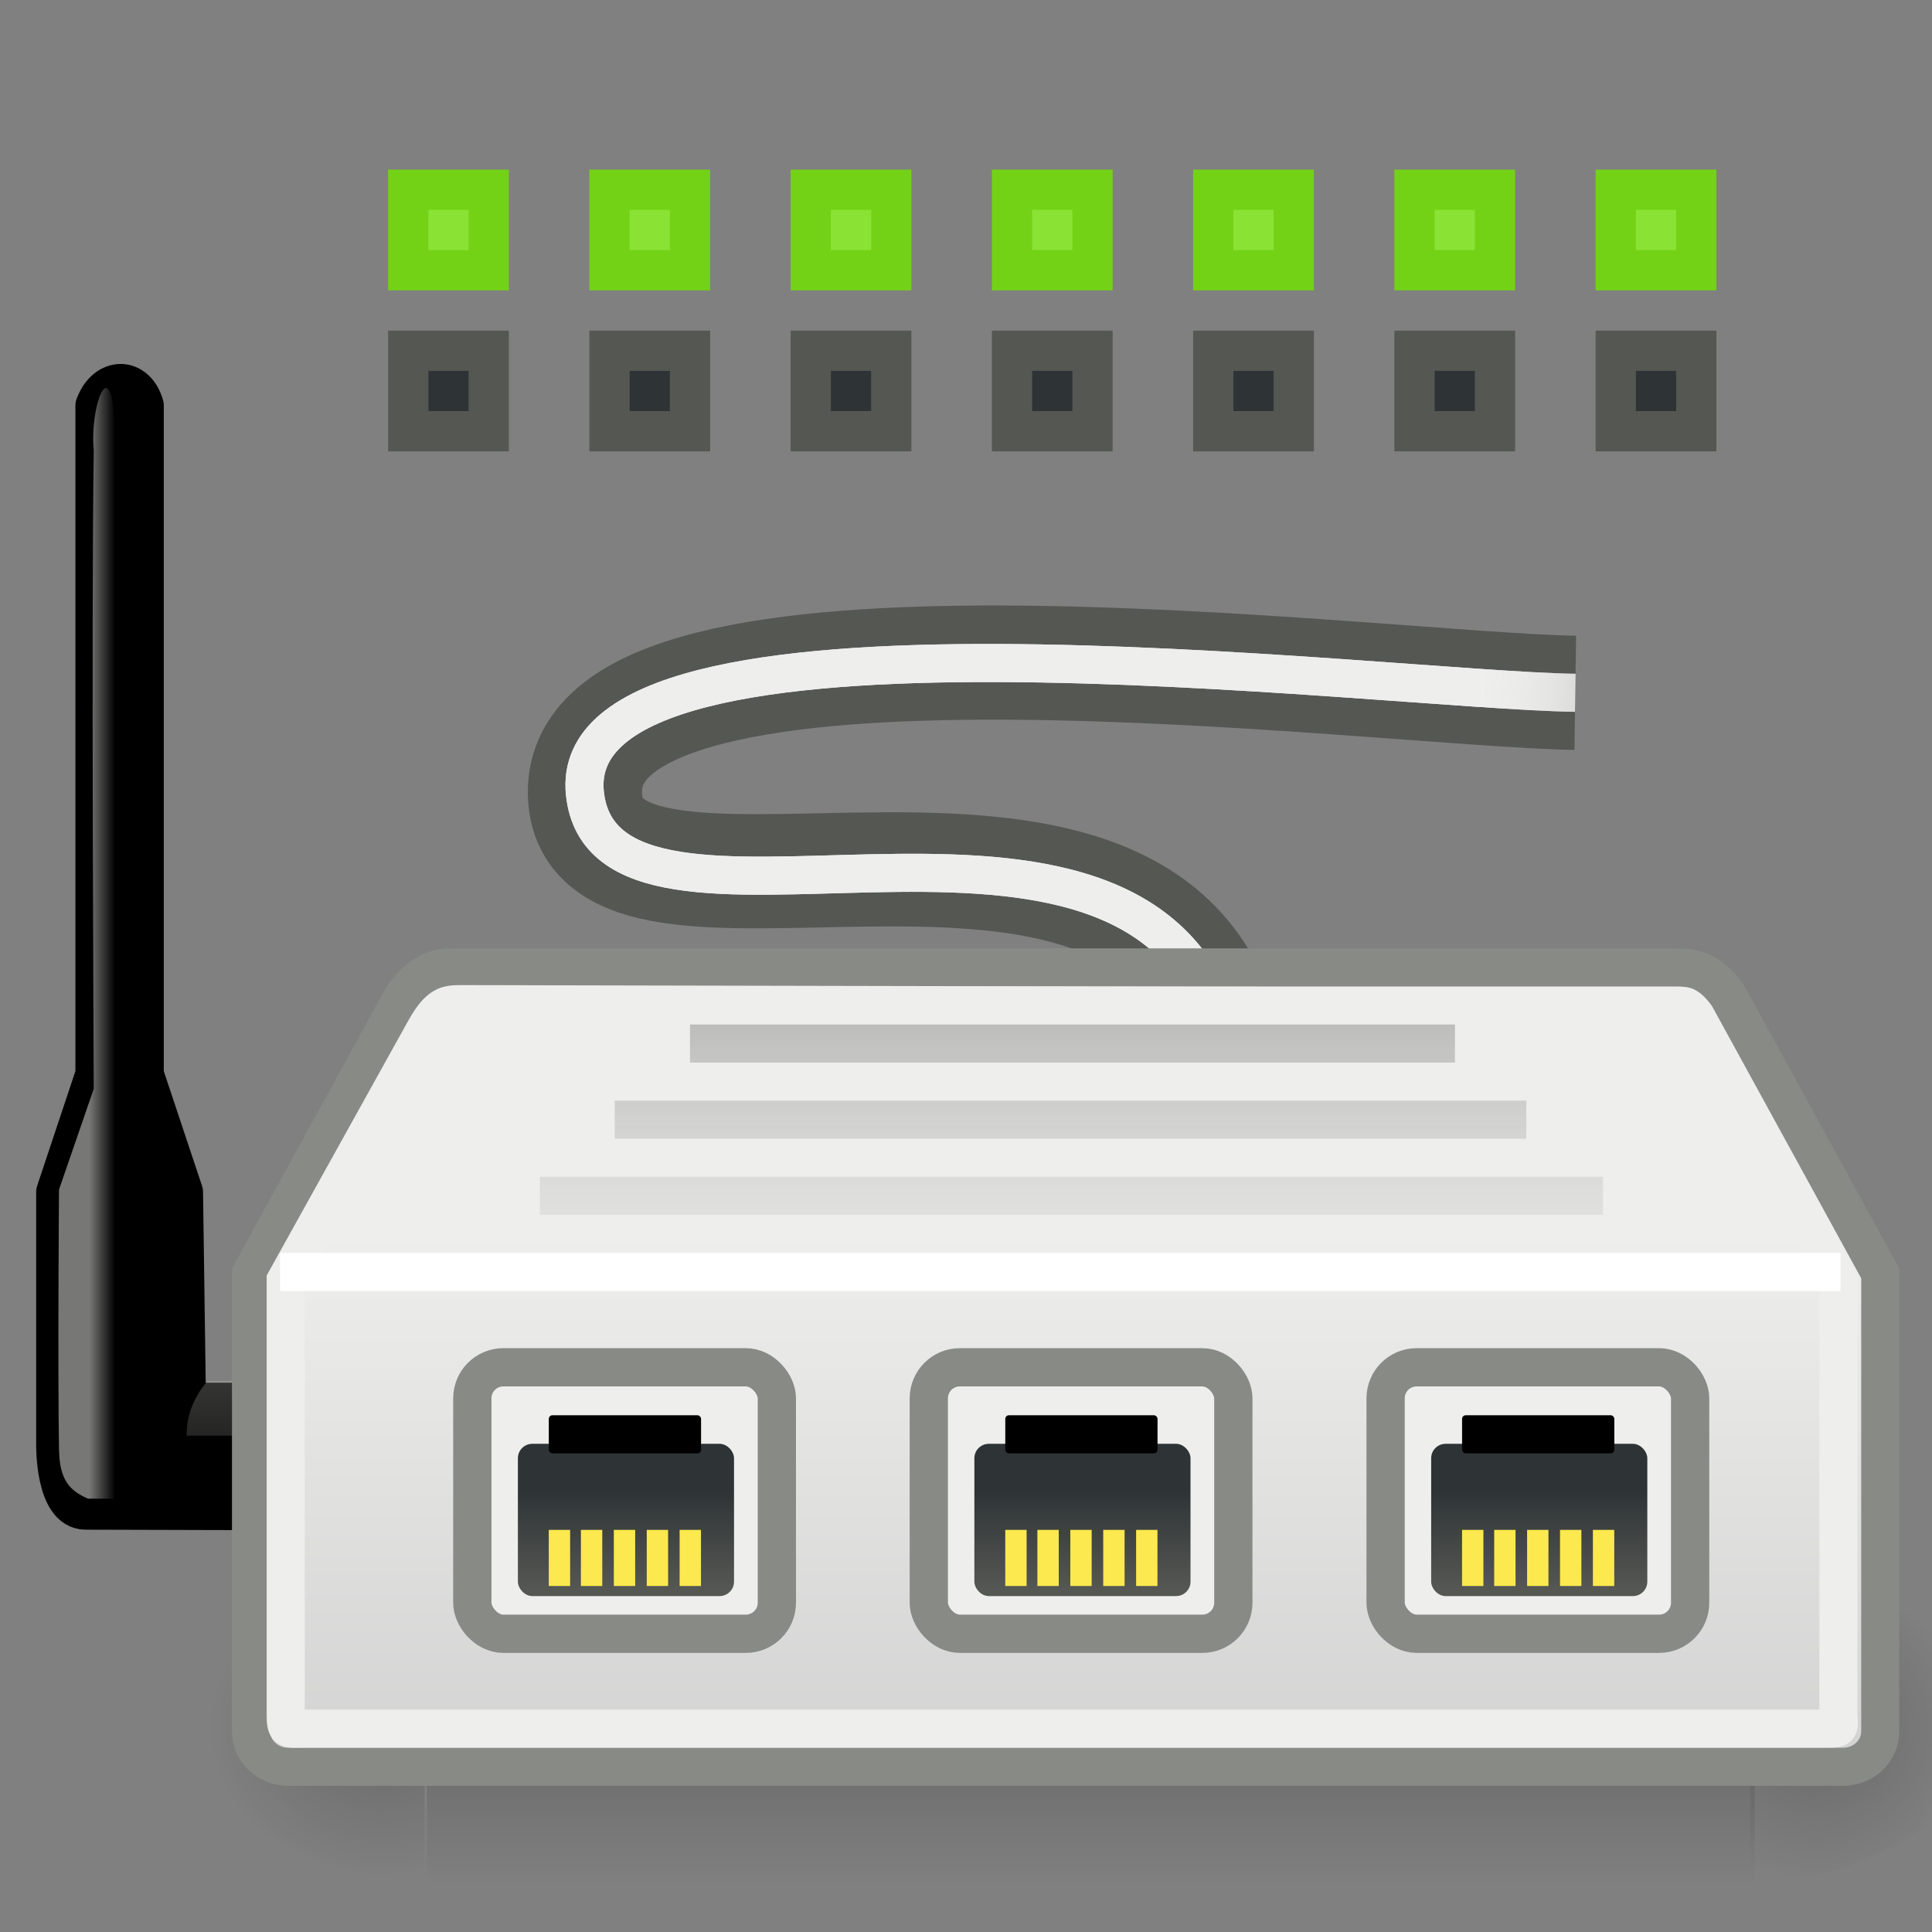 <?xml version="1.0" encoding="UTF-8" standalone="no"?>
<!-- Created with Inkscape (http://www.inkscape.org/) -->

<svg
   xmlns:dc="http://purl.org/dc/elements/1.1/"
   xmlns:cc="http://creativecommons.org/ns#"
   xmlns:rdf="http://www.w3.org/1999/02/22-rdf-syntax-ns#"
   xmlns:svg="http://www.w3.org/2000/svg"
   xmlns="http://www.w3.org/2000/svg"
   xmlns:xlink="http://www.w3.org/1999/xlink"
   xmlns:sodipodi="http://sodipodi.sourceforge.net/DTD/sodipodi-0.dtd"
   xmlns:inkscape="http://www.inkscape.org/namespaces/inkscape"
   width="48px"
   height="48px"
   id="svg4172"
   version="1.1"
   inkscape:version="0.48.0 r9654"
   sodipodi:docname="netload_router_h.svg">
  <rect width="100%" height="100%" fill="#808080" stroke="none"/>
  <defs
     id="defs4174">
    <linearGradient
       id="linearGradient5048">
      <stop
         offset="0"
         id="stop5050"
         style="stop-color: black; stop-opacity: 0;" />
      <stop
         offset="0.5"
         id="stop5056"
         style="stop-color: black; stop-opacity: 1;" />
      <stop
         offset="1"
         id="stop5052"
         style="stop-color: black; stop-opacity: 0;" />
    </linearGradient>
    <linearGradient
       id="linearGradient13135">
      <stop
         offset="0"
         id="stop13137"
         style="stop-color: rgb(211, 215, 207); stop-opacity: 1;" />
      <stop
         offset="0.392"
         id="stop13139"
         style="stop-color: rgb(238, 238, 236); stop-opacity: 1;" />
      <stop
         offset="0.607"
         id="stop13141"
         style="stop-color: white; stop-opacity: 1;" />
      <stop
         offset="1"
         id="stop13143"
         style="stop-color: rgb(211, 215, 207); stop-opacity: 1;" />
    </linearGradient>
    <linearGradient
       id="linearGradient3877">
      <stop
         offset="0"
         id="stop3879"
         style="stop-color: black; stop-opacity: 1;" />
      <stop
         offset="1"
         id="stop3881"
         style="stop-color: white; stop-opacity: 0.773;" />
    </linearGradient>
    <linearGradient
       inkscape:collect="always"
       id="linearGradient16559"
       x1="5.516"
       y1="31.906"
       gradientTransform="matrix(1,0,0,1.172,485.513,291.963)"
       x2="5.516"
       gradientUnits="userSpaceOnUse"
       xlink:href="#linearGradient3493"
       y2="19" />
    <linearGradient
       id="linearGradient3493">
      <stop
         offset="0"
         id="stop3495"
         style="stop-color: rgb(238, 238, 236); stop-opacity: 0;" />
      <stop
         offset="0.5"
         id="stop3501"
         style="stop-color: rgb(167, 167, 156); stop-opacity: 1;" />
      <stop
         offset="1"
         id="stop3497"
         style="stop-color: rgb(238, 238, 236); stop-opacity: 0;" />
    </linearGradient>
    <linearGradient
       inkscape:collect="always"
       id="linearGradient16561"
       x1="3"
       y1="17.724"
       gradientTransform="matrix(0.657,0,0,0.852,486.839,298.039)"
       x2="4"
       gradientUnits="userSpaceOnUse"
       xlink:href="#linearGradient4902"
       y2="17.724" />
    <linearGradient
       inkscape:collect="always"
       id="linearGradient4902">
      <stop
         offset="0"
         id="stop4904"
         style="stop-color: rgb(238, 238, 236); stop-opacity: 1;" />
      <stop
         offset="1"
         id="stop4906"
         style="stop-color: rgb(238, 238, 236); stop-opacity: 0;" />
    </linearGradient>
    <linearGradient
       y2="17.724"
       x2="4"
       y1="17.724"
       x1="3"
       gradientTransform="matrix(0.657,0,0,0.852,486.839,298.039)"
       gradientUnits="userSpaceOnUse"
       id="linearGradient4386"
       xlink:href="#linearGradient4902"
       inkscape:collect="always" />
    <linearGradient
       inkscape:collect="always"
       id="linearGradient8461"
       x1="14"
       y1="15.54"
       gradientTransform="matrix(0.625,0,0,0.443,26.75,-16.674)"
       x2="34"
       gradientUnits="userSpaceOnUse"
       xlink:href="#linearGradient7698"
       y2="15.54" />
    <linearGradient
       inkscape:collect="always"
       id="linearGradient7698">
      <stop
         offset="0"
         id="stop7700"
         style="stop-color: white; stop-opacity: 1;" />
      <stop
         offset="1"
         id="stop7702"
         style="stop-color: white; stop-opacity: 0.311;" />
    </linearGradient>
    <linearGradient
       id="linearGradient3523">
      <stop
         offset="0"
         id="stop3525"
         style="stop-color: rgb(85, 87, 83); stop-opacity: 1;" />
      <stop
         offset="1"
         id="stop3527"
         style="stop-color: rgb(46, 52, 54); stop-opacity: 1;" />
    </linearGradient>
    <linearGradient
       id="linearGradient3493-7">
      <stop
         offset="0"
         id="stop3495-7"
         style="stop-color: rgb(238, 238, 236); stop-opacity: 0;" />
      <stop
         offset="0.5"
         id="stop3501-1"
         style="stop-color: rgb(167, 167, 156); stop-opacity: 1;" />
      <stop
         offset="1"
         id="stop3497-1"
         style="stop-color: rgb(238, 238, 236); stop-opacity: 0;" />
    </linearGradient>
    <linearGradient
       id="linearGradient4586">
      <stop
         offset="0"
         id="stop4588"
         style="stop-color: rgb(238, 238, 236); stop-opacity: 0;" />
      <stop
         offset="0.5"
         id="stop4590"
         style="stop-color: rgb(167, 167, 156); stop-opacity: 1;" />
      <stop
         offset="1"
         id="stop4592"
         style="stop-color: rgb(238, 238, 236); stop-opacity: 0;" />
    </linearGradient>
    <linearGradient
       inkscape:collect="always"
       xlink:href="#linearGradient7771-6"
       id="linearGradient18119"
       gradientUnits="userSpaceOnUse"
       gradientTransform="matrix(0.391,0,0,0.413,239.689,70.706)"
       x1="24.41"
       y1="30.39"
       x2="24.41"
       y2="36.643" />
    <linearGradient
       inkscape:collect="always"
       id="linearGradient7771-6">
      <stop
         offset="0"
         id="stop7773-9"
         style="stop-color: rgb(46, 52, 54); stop-opacity: 1;" />
      <stop
         offset="1"
         id="stop7775-8"
         style="stop-color: rgb(85, 87, 83); stop-opacity: 1;" />
    </linearGradient>
    <linearGradient
       inkscape:collect="always"
       xlink:href="#linearGradient7771-6"
       id="linearGradient18097"
       gradientUnits="userSpaceOnUse"
       gradientTransform="matrix(0.391,0,0,0.413,239.689,70.706)"
       x1="24.41"
       y1="30.39"
       x2="24.41"
       y2="36.643" />
    <linearGradient
       inkscape:collect="always"
       xlink:href="#linearGradient7771-6"
       id="linearGradient18075"
       gradientUnits="userSpaceOnUse"
       gradientTransform="matrix(0.391,0,0,0.413,239.689,70.706)"
       x1="24.41"
       y1="30.39"
       x2="24.41"
       y2="36.643" />
    <linearGradient
       inkscape:collect="always"
       xlink:href="#linearGradient5048-1"
       id="linearGradient18025"
       gradientUnits="userSpaceOnUse"
       gradientTransform="matrix(4.526,0,0,1.97,-2847.71,-872.885)"
       x1="302.857"
       y1="366.648"
       x2="302.857"
       y2="609.505" />
    <linearGradient
       id="linearGradient5048-1">
      <stop
         offset="0"
         id="stop5050-3"
         style="stop-color: black; stop-opacity: 0;" />
      <stop
         offset="0.5"
         id="stop5056-3"
         style="stop-color: black; stop-opacity: 1;" />
      <stop
         offset="1"
         id="stop5052-3"
         style="stop-color: black; stop-opacity: 0;" />
    </linearGradient>
    <radialGradient
       inkscape:collect="always"
       xlink:href="#linearGradient5060"
       id="radialGradient18027"
       gradientUnits="userSpaceOnUse"
       gradientTransform="matrix(2.155,3.6137e-4,-2.95517e-4,1.97,-1438.23,-873.976)"
       cx="605.714"
       cy="486.648"
       fx="605.714"
       fy="486.648"
       r="117.143" />
    <linearGradient
       inkscape:collect="always"
       id="linearGradient5060">
      <stop
         offset="0"
         id="stop5062"
         style="stop-color: black; stop-opacity: 1;" />
      <stop
         offset="1"
         id="stop5064"
         style="stop-color: black; stop-opacity: 0;" />
    </linearGradient>
    <radialGradient
       inkscape:collect="always"
       xlink:href="#linearGradient5060"
       id="radialGradient18029"
       gradientUnits="userSpaceOnUse"
       gradientTransform="matrix(-1.923,0,0,1.986,-1088.23,-884.671)"
       cx="590.134"
       cy="489.906"
       fx="590.134"
       fy="489.906"
       r="117.143" />
    <linearGradient
       inkscape:collect="always"
       xlink:href="#linearGradient3806"
       id="linearGradient18031"
       gradientUnits="userSpaceOnUse"
       gradientTransform="matrix(1,0,0,1.019,293.001,7.503)"
       x1="23.511"
       y1="28.466"
       x2="23.511"
       y2="41.998" />
    <linearGradient
       inkscape:collect="always"
       id="linearGradient3806">
      <stop
         offset="0"
         id="stop3808"
         style="stop-color: rgb(238, 238, 236); stop-opacity: 1;" />
      <stop
         offset="1"
         id="stop3810"
         style="stop-color: rgb(211, 211, 211); stop-opacity: 1;" />
    </linearGradient>
    <linearGradient
       inkscape:collect="always"
       xlink:href="#linearGradient3854"
       id="linearGradient18033"
       gradientUnits="userSpaceOnUse"
       gradientTransform="matrix(1.273,0,0,0.972,285.859,9.632)"
       x1="21.656"
       y1="17.25"
       x2="21.656"
       y2="34.053" />
    <linearGradient
       inkscape:collect="always"
       id="linearGradient3854">
      <stop
         offset="0"
         id="stop3856"
         style="stop-color: rgb(136, 138, 133); stop-opacity: 1;" />
      <stop
         offset="1"
         id="stop3858"
         style="stop-color: white; stop-opacity: 0;" />
    </linearGradient>
    <linearGradient
       inkscape:collect="always"
       xlink:href="#linearGradient3854"
       id="linearGradient18035"
       gradientUnits="userSpaceOnUse"
       gradientTransform="matrix(1.349,0,0,0.972,283.943,9.688)"
       x1="21.656"
       y1="17.25"
       x2="21.656"
       y2="34.053" />
    <linearGradient
       inkscape:collect="always"
       xlink:href="#linearGradient3854"
       id="linearGradient18037"
       gradientUnits="userSpaceOnUse"
       gradientTransform="matrix(1.416,0,0,0.972,282.268,9.744)"
       x1="21.656"
       y1="17.25"
       x2="21.656"
       y2="34.053" />
    <linearGradient
       inkscape:collect="always"
       xlink:href="#linearGradient8770"
       id="linearGradient18279"
       gradientUnits="userSpaceOnUse"
       gradientTransform="matrix(0.97,0,0,0.97,7.112,9.654)"
       x1="30.791"
       y1="3.57"
       x2="38.57"
       y2="3.817" />
    <linearGradient
       inkscape:collect="always"
       id="linearGradient8770">
      <stop
         offset="0"
         id="stop8772"
         style="stop-color: rgb(238, 238, 236); stop-opacity: 1;" />
      <stop
         offset="1"
         id="stop8774"
         style="stop-color: rgb(238, 238, 236); stop-opacity: 0;" />
    </linearGradient>
    <linearGradient
       inkscape:collect="always"
       xlink:href="#linearGradient8770"
       id="linearGradient18282"
       gradientUnits="userSpaceOnUse"
       gradientTransform="matrix(0.97,0,0,0.97,7.112,9.654)"
       x1="30.791"
       y1="3.57"
       x2="38.57"
       y2="3.817" />
    <linearGradient
       inkscape:collect="always"
       xlink:href="#linearGradient3493"
       id="linearGradient5640"
       gradientUnits="userSpaceOnUse"
       gradientTransform="matrix(1,0,0,1.172,485.513,291.963)"
       x1="5.516"
       y1="31.906"
       x2="5.516"
       y2="19" />
    <linearGradient
       inkscape:collect="always"
       xlink:href="#linearGradient4902"
       id="linearGradient5642"
       gradientUnits="userSpaceOnUse"
       gradientTransform="matrix(0.657,0,0,0.852,486.839,298.039)"
       x1="3"
       y1="17.724"
       x2="4"
       y2="17.724" />
    <linearGradient
       inkscape:collect="always"
       xlink:href="#linearGradient8770"
       id="linearGradient5644"
       gradientUnits="userSpaceOnUse"
       gradientTransform="matrix(0.97,0,0,0.97,7.112,9.654)"
       x1="30.791"
       y1="3.57"
       x2="38.57"
       y2="3.817" />
    <linearGradient
       inkscape:collect="always"
       xlink:href="#linearGradient8770"
       id="linearGradient5646"
       gradientUnits="userSpaceOnUse"
       gradientTransform="matrix(0.97,0,0,0.97,7.112,9.654)"
       x1="30.791"
       y1="3.57"
       x2="38.57"
       y2="3.817" />
    <linearGradient
       inkscape:collect="always"
       xlink:href="#linearGradient5048-1"
       id="linearGradient5648"
       gradientUnits="userSpaceOnUse"
       gradientTransform="matrix(4.526,0,0,1.97,-2847.71,-872.885)"
       x1="302.857"
       y1="366.648"
       x2="302.857"
       y2="609.505" />
    <radialGradient
       inkscape:collect="always"
       xlink:href="#linearGradient5060"
       id="radialGradient5650"
       gradientUnits="userSpaceOnUse"
       gradientTransform="matrix(2.155,3.6137e-4,-2.95517e-4,1.97,-1438.23,-873.976)"
       cx="605.714"
       cy="486.648"
       fx="605.714"
       fy="486.648"
       r="117.143" />
    <radialGradient
       inkscape:collect="always"
       xlink:href="#linearGradient5060"
       id="radialGradient5652"
       gradientUnits="userSpaceOnUse"
       gradientTransform="matrix(-1.923,0,0,1.986,-1088.23,-884.671)"
       cx="590.134"
       cy="489.906"
       fx="590.134"
       fy="489.906"
       r="117.143" />
    <linearGradient
       inkscape:collect="always"
       xlink:href="#linearGradient3806"
       id="linearGradient5654"
       gradientUnits="userSpaceOnUse"
       gradientTransform="matrix(1,0,0,1.019,293.001,7.503)"
       x1="23.511"
       y1="28.466"
       x2="23.511"
       y2="41.998" />
    <linearGradient
       inkscape:collect="always"
       xlink:href="#linearGradient3854"
       id="linearGradient5656"
       gradientUnits="userSpaceOnUse"
       gradientTransform="matrix(1.273,0,0,0.972,285.859,9.632)"
       x1="21.656"
       y1="17.25"
       x2="21.656"
       y2="34.053" />
    <linearGradient
       inkscape:collect="always"
       xlink:href="#linearGradient3854"
       id="linearGradient5658"
       gradientUnits="userSpaceOnUse"
       gradientTransform="matrix(1.349,0,0,0.972,283.943,9.688)"
       x1="21.656"
       y1="17.25"
       x2="21.656"
       y2="34.053" />
    <linearGradient
       inkscape:collect="always"
       xlink:href="#linearGradient3854"
       id="linearGradient5660"
       gradientUnits="userSpaceOnUse"
       gradientTransform="matrix(1.416,0,0,0.972,282.268,9.744)"
       x1="21.656"
       y1="17.25"
       x2="21.656"
       y2="34.053" />
    <linearGradient
       inkscape:collect="always"
       xlink:href="#linearGradient7771-6"
       id="linearGradient5662"
       gradientUnits="userSpaceOnUse"
       gradientTransform="matrix(0.391,0,0,0.413,239.689,70.706)"
       x1="24.41"
       y1="30.39"
       x2="24.41"
       y2="36.643" />
    <linearGradient
       inkscape:collect="always"
       xlink:href="#linearGradient7771-6"
       id="linearGradient5664"
       gradientUnits="userSpaceOnUse"
       gradientTransform="matrix(0.391,0,0,0.413,239.689,70.706)"
       x1="24.41"
       y1="30.39"
       x2="24.41"
       y2="36.643" />
    <linearGradient
       inkscape:collect="always"
       xlink:href="#linearGradient7771-6"
       id="linearGradient5666"
       gradientUnits="userSpaceOnUse"
       gradientTransform="matrix(0.391,0,0,0.413,239.689,70.706)"
       x1="24.41"
       y1="30.39"
       x2="24.41"
       y2="36.643" />
  </defs>
  <sodipodi:namedview
     id="base"
     pagecolor="#ffffff"
     bordercolor="#666666"
     borderopacity="1.0"
     inkscape:pageopacity="0.0"
     inkscape:pageshadow="2"
     inkscape:zoom="3.5"
     inkscape:cx="21.331012"
     inkscape:cy="24"
     inkscape:current-layer="layer1"
     showgrid="true"
     inkscape:grid-bbox="true"
     inkscape:document-units="px"
     inkscape:window-width="1078"
     inkscape:window-height="643"
     inkscape:window-x="166"
     inkscape:window-y="72"
     inkscape:window-maximized="0"
     showguides="true"
     inkscape:guide-bbox="true">
    <sodipodi:guide
       orientation="1,0"
       position="6,38.714"
       id="guide3128" />
    <sodipodi:guide
       orientation="1,0"
       position="46.571,20.714"
       id="guide3130" />
  </sodipodi:namedview>
  <g
     id="layer1"
     inkscape:label="Layer 1"
     inkscape:groupmode="layer">
    <g
       id="g5590"
       transform="matrix(0.975,0,0,0.975,0.608,4.451)">
      <g
         id="g16554"
         transform="translate(-487.154,-294.766)">
        <path
           sodipodi:nodetypes="cccccccccccc"
           style="fill:#000000;fill-opacity:1;fill-rule:evenodd;stroke:#000000;stroke-width:1px;stroke-linecap:butt;stroke-linejoin:round;stroke-opacity:1"
           d="m 488.952,300.533 0,17.042 -1,3 0,6.418 c 0,0 -0.035,1.687 0.763,1.687 l 6.217,0.017 0.082,-2.765 -3.735,0.003 -0.075,-5.359 -1,-3 0,-17.042 c -0.21,-0.746 -0.975,-0.744 -1.25,0 z"
           id="path3806"
           inkscape:connector-curvature="0" />
        <path
           sodipodi:nodetypes="ccccc"
           style="opacity:0.5;color:#000000;fill:url(#linearGradient5640);fill-opacity:1;fill-rule:evenodd;stroke:none;stroke-width:0.999;marker:none;visibility:visible;display:inline;overflow:visible"
           d="m 493.938,325.389 -0.208,1.396 -2.446,0 c 0.003,-0.534 0.18,-0.965 0.53,-1.396 l 2.124,0 z"
           id="path4913"
           inkscape:connector-curvature="0" />
        <path
           sodipodi:nodetypes="ccccsccc"
           style="opacity:0.5;color:#000000;fill:url(#linearGradient5642);fill-opacity:1;fill-rule:evenodd;stroke:none;stroke-width:0.999;marker:none;visibility:visible;display:inline;overflow:visible"
           id="rect4900"
           d="m 488.92,301.676 c -0.12,-1.196 0.547,-2.877 0.549,0 0.007,6.833 0,26.713 0,26.713 -0.268,0 -0.431,0 -0.699,0 -0.469,-0.208 -0.723,-0.473 -0.736,-1.258 -0.035,-2.064 0,-6.618 0,-6.618 l 0.886,-2.569 c 0,0 -0.065,-12.151 0,-16.268 z"
           inkscape:connector-curvature="0" />
      </g>
      <path
         d="M 30.384,21.29 C 27.831,14.293 14.369,20.305 14.281,15.652 14.179,10.256 34.544,13.015 39.517,13.089"
         id="path18043"
         style="fill:none;stroke:#555753;stroke-width:2.909;stroke-linecap:butt;stroke-linejoin:miter;stroke-miterlimit:4;stroke-opacity:1;stroke-dasharray:none"
         sodipodi:nodetypes="css"
         inkscape:connector-curvature="0" />
      <path
         id="path18045"
         d="M 30.384,21.29 C 27.831,14.293 14.798,20.562 14.281,15.652 13.716,10.284 34.544,13.015 39.517,13.089"
         style="fill:none;stroke:url(#linearGradient5644);stroke-width:0.97px;stroke-linecap:butt;stroke-linejoin:miter;stroke-opacity:1"
         sodipodi:nodetypes="css"
         inkscape:connector-curvature="0" />
      <path
         d="M 30.384,21.29 C 27.831,14.293 14.798,20.562 14.281,15.652 13.716,10.284 34.544,13.015 39.517,13.089"
         id="path18047"
         style="fill:none;stroke:url(#linearGradient5646);stroke-width:0.97px;stroke-linecap:butt;stroke-linejoin:miter;stroke-opacity:1"
         sodipodi:nodetypes="css"
         inkscape:connector-curvature="0" />
      <g
         transform="matrix(0.97,0,0,0.97,-280.831,-8.529)"
         id="g18002">
        <g
           id="g18004"
           transform="matrix(-0.018,0,0,0.017,296.522,48.004)"
           style="opacity:0.453;display:inline">
          <rect
             id="rect18006"
             x="-2136.064"
             y="-150.697"
             width="1937.818"
             height="478.357"
             style="opacity:0.402;color:#000000;fill:url(#linearGradient5648);fill-opacity:1;fill-rule:nonzero;stroke:none;stroke-width:1;marker:none;visibility:visible;display:inline;overflow:visible" />
          <path
             id="path18008"
             d="m -194.813,-154.329 c 0,0 0,478.331 0,478.331 142.874,0.9 345.4,-107.17 345.4,-239.196 0,-132.027 -159.437,-239.135 -345.4,-239.135 z"
             style="opacity:0.402;color:#000000;fill:url(#radialGradient5650);fill-opacity:1;fill-rule:nonzero;stroke:none;stroke-width:1;marker:none;visibility:visible;display:inline;overflow:visible"
             sodipodi:nodetypes="cccc"
             inkscape:connector-curvature="0" />
          <path
             d="m -2129.198,-150.676 c 0,0 0,478.331 0,478.331 -144.294,0.9 -348.832,-107.17 -348.832,-239.196 0,-132.027 161.021,-239.135 348.832,-239.135 z"
             id="path18010"
             style="opacity:0.402;color:#000000;fill:url(#radialGradient5652);fill-opacity:1;fill-rule:nonzero;stroke:none;stroke-width:1;marker:none;visibility:visible;display:inline;overflow:visible"
             sodipodi:nodetypes="cccc"
             inkscape:connector-curvature="0" />
        </g>
        <path
           d="m 300.951,29.501 31.878,0 c 0.43,0 0.909,-0.006 1.439,0.741 l 4,7.297 0,12.029 c 0,0.516 -0.436,0.932 -0.977,0.932 l -40.846,0 c -0.541,0 -0.977,-0.416 -0.977,-0.932 l 0,-12.029 4,-7.297 c 0.597,-0.791 1.053,-0.741 1.483,-0.741 z"
           id="path18012"
           style="color:#000000;fill:url(#linearGradient5654);fill-opacity:1;fill-rule:nonzero;stroke:#888a85;stroke-width:1.001;stroke-linecap:butt;stroke-linejoin:miter;stroke-miterlimit:4;stroke-opacity:1;stroke-dashoffset:0;marker:none;visibility:visible;display:inline;overflow:visible"
           sodipodi:nodetypes="ccccccccccc"
           inkscape:connector-curvature="0" />
        <path
           id="path18014"
           d="m 301.019,30.465 31.641,0.067 c 0.408,0 0.538,-0.015 0.913,0.602 l 3.595,6.589 0,11.328 c 0,0.466 0.117,0.446 -0.396,0.446 l -39.856,0 c -0.513,0 -0.537,0.068 -0.537,-0.398 l 0,-11.376 3.661,-6.589 c 0.375,-0.662 0.571,-0.669 0.979,-0.669 z"
           style="color:#000000;fill:none;stroke:#eeeeec;stroke-width:1;stroke-linecap:butt;stroke-linejoin:miter;stroke-miterlimit:4;stroke-opacity:1;stroke-dasharray:none;stroke-dashoffset:0;marker:none;visibility:visible;display:inline;overflow:visible"
           sodipodi:nodetypes="ccccccccccc"
           inkscape:connector-curvature="0" />
        <path
           d="m 296.234,37.501 40.991,0"
           id="path18016"
           style="color:#000000;fill:none;stroke:#ffffff;stroke-width:1;stroke-linecap:butt;stroke-linejoin:miter;stroke-miterlimit:4;stroke-opacity:1;stroke-dasharray:none;stroke-dashoffset:0;marker:none;visibility:visible;display:inline;overflow:visible"
           sodipodi:nodetypes="cc"
           inkscape:connector-curvature="0" />
        <path
           d="m 307.5,31.5 19.095,0"
           id="path18018"
           style="fill:#babdb6;fill-opacity:0.75;fill-rule:evenodd;stroke:url(#linearGradient5656);stroke-width:1;stroke-linecap:square;stroke-linejoin:miter;stroke-miterlimit:4;stroke-opacity:1;stroke-dasharray:none"
           sodipodi:nodetypes="cc"
           inkscape:connector-curvature="0" />
        <path
           id="path18020"
           d="m 305.522,33.5 22.949,0"
           style="fill:#babdb6;fill-opacity:0.75;fill-rule:evenodd;stroke:url(#linearGradient5658);stroke-width:1;stroke-linecap:square;stroke-linejoin:miter;stroke-miterlimit:4;stroke-opacity:1;stroke-dasharray:none"
           sodipodi:nodetypes="cc"
           inkscape:connector-curvature="0" />
        <path
           d="m 303.555,35.5 26.93,0"
           id="path18022"
           style="fill:#babdb6;fill-opacity:0.75;fill-rule:evenodd;stroke:url(#linearGradient5660);stroke-width:1;stroke-linecap:square;stroke-linejoin:miter;stroke-miterlimit:4;stroke-opacity:1;stroke-dasharray:none"
           sodipodi:nodetypes="cc"
           inkscape:connector-curvature="0" />
      </g>
      <g
         transform="matrix(0.97,0,0,0.97,-226.238,-47.324)"
         id="g18055">
        <rect
           id="rect18057"
           x="245"
           y="80"
           width="8"
           height="7"
           ry="0.815"
           style="color:#000000;fill:#eeeeec;fill-opacity:1;fill-rule:evenodd;stroke:#888a85;stroke-width:1.005;stroke-linecap:butt;stroke-linejoin:miter;stroke-miterlimit:4;stroke-opacity:1;stroke-dasharray:none;stroke-dashoffset:0;marker:none;visibility:visible;display:inline;overflow:visible" />
        <rect
           id="rect18059"
           x="246.197"
           y="82.01"
           width="5.678"
           height="4"
           ry="0.379"
           style="color:#000000;fill:url(#linearGradient5662);fill-opacity:1;fill-rule:evenodd;stroke:none;stroke-width:0.413px;marker:none;visibility:visible;display:inline;overflow:visible" />
        <g
           transform="matrix(1.081,0,0,0.995,243.956,55.158)"
           id="g18061">
          <path
             d="m 3.864,29.26 c 0,0 0,1.481 0,1.481"
             id="path18063"
             style="fill:none;stroke:#fce94f;stroke-width:0.519px;stroke-linecap:butt;stroke-linejoin:miter;stroke-opacity:1"
             sodipodi:nodetypes="cc"
             inkscape:connector-curvature="0" />
          <path
             id="path18065"
             d="m 4.664,29.26 c 0,0 0,1.481 0,1.481"
             style="fill:none;stroke:#fce94f;stroke-width:0.519px;stroke-linecap:butt;stroke-linejoin:miter;stroke-opacity:1"
             sodipodi:nodetypes="cc"
             inkscape:connector-curvature="0" />
          <path
             id="path18067"
             d="m 5.464,29.26 c 0,0 0,1.481 0,1.481"
             style="fill:none;stroke:#fce94f;stroke-width:0.519px;stroke-linecap:butt;stroke-linejoin:miter;stroke-opacity:1"
             sodipodi:nodetypes="cc"
             inkscape:connector-curvature="0" />
          <path
             d="m 6.263,29.26 c 0,0 0,1.481 0,1.481"
             id="path18069"
             style="fill:none;stroke:#fce94f;stroke-width:0.519px;stroke-linecap:butt;stroke-linejoin:miter;stroke-opacity:1"
             sodipodi:nodetypes="cc"
             inkscape:connector-curvature="0" />
          <path
             id="path18071"
             d="m 3.083,29.26 c 0,0 0,1.481 0,1.481"
             style="fill:none;stroke:#fce94f;stroke-width:0.519px;stroke-linecap:butt;stroke-linejoin:miter;stroke-opacity:1"
             sodipodi:nodetypes="cc"
             inkscape:connector-curvature="0" />
        </g>
        <rect
           id="rect18073"
           x="247.009"
           y="81.26"
           width="4"
           height="1"
           ry="0.095"
           style="color:#000000;fill:#000000;fill-opacity:1;fill-rule:evenodd;stroke:none;stroke-width:0.413px;marker:none;visibility:visible;display:inline;overflow:visible" />
      </g>
      <g
         id="g18077"
         transform="matrix(0.97,0,0,0.97,-214.606,-47.324)">
        <rect
           style="color:#000000;fill:#eeeeec;fill-opacity:1;fill-rule:evenodd;stroke:#888a85;stroke-width:1.005;stroke-linecap:butt;stroke-linejoin:miter;stroke-miterlimit:4;stroke-opacity:1;stroke-dasharray:none;stroke-dashoffset:0;marker:none;visibility:visible;display:inline;overflow:visible"
           ry="0.815"
           height="7"
           width="8"
           y="80"
           x="245"
           id="rect18079" />
        <rect
           style="color:#000000;fill:url(#linearGradient5664);fill-opacity:1;fill-rule:evenodd;stroke:none;stroke-width:0.413px;marker:none;visibility:visible;display:inline;overflow:visible"
           ry="0.379"
           height="4"
           width="5.678"
           y="82.01"
           x="246.197"
           id="rect18081" />
        <g
           id="g18083"
           transform="matrix(1.081,0,0,0.995,243.956,55.158)">
          <path
             sodipodi:nodetypes="cc"
             style="fill:none;stroke:#fce94f;stroke-width:0.519px;stroke-linecap:butt;stroke-linejoin:miter;stroke-opacity:1"
             id="path18085"
             d="m 3.864,29.26 c 0,0 0,1.481 0,1.481"
             inkscape:connector-curvature="0" />
          <path
             sodipodi:nodetypes="cc"
             style="fill:none;stroke:#fce94f;stroke-width:0.519px;stroke-linecap:butt;stroke-linejoin:miter;stroke-opacity:1"
             d="m 4.664,29.26 c 0,0 0,1.481 0,1.481"
             id="path18087"
             inkscape:connector-curvature="0" />
          <path
             sodipodi:nodetypes="cc"
             style="fill:none;stroke:#fce94f;stroke-width:0.519px;stroke-linecap:butt;stroke-linejoin:miter;stroke-opacity:1"
             d="m 5.464,29.26 c 0,0 0,1.481 0,1.481"
             id="path18089"
             inkscape:connector-curvature="0" />
          <path
             sodipodi:nodetypes="cc"
             style="fill:none;stroke:#fce94f;stroke-width:0.519px;stroke-linecap:butt;stroke-linejoin:miter;stroke-opacity:1"
             id="path18091"
             d="m 6.263,29.26 c 0,0 0,1.481 0,1.481"
             inkscape:connector-curvature="0" />
          <path
             sodipodi:nodetypes="cc"
             style="fill:none;stroke:#fce94f;stroke-width:0.519px;stroke-linecap:butt;stroke-linejoin:miter;stroke-opacity:1"
             d="m 3.083,29.26 c 0,0 0,1.481 0,1.481"
             id="path18093"
             inkscape:connector-curvature="0" />
        </g>
        <rect
           style="color:#000000;fill:#000000;fill-opacity:1;fill-rule:evenodd;stroke:none;stroke-width:0.413px;marker:none;visibility:visible;display:inline;overflow:visible"
           ry="0.095"
           height="1"
           width="4"
           y="81.26"
           x="247.009"
           id="rect18095" />
      </g>
      <g
         transform="matrix(0.97,0,0,0.97,-202.966,-47.324)"
         id="g18099">
        <rect
           id="rect18101"
           x="245"
           y="80"
           width="8"
           height="7"
           ry="0.815"
           style="color:#000000;fill:#eeeeec;fill-opacity:1;fill-rule:evenodd;stroke:#888a85;stroke-width:1.005;stroke-linecap:butt;stroke-linejoin:miter;stroke-miterlimit:4;stroke-opacity:1;stroke-dasharray:none;stroke-dashoffset:0;marker:none;visibility:visible;display:inline;overflow:visible" />
        <rect
           id="rect18103"
           x="246.197"
           y="82.01"
           width="5.678"
           height="4"
           ry="0.379"
           style="color:#000000;fill:url(#linearGradient5666);fill-opacity:1;fill-rule:evenodd;stroke:none;stroke-width:0.413px;marker:none;visibility:visible;display:inline;overflow:visible" />
        <g
           transform="matrix(1.081,0,0,0.995,243.956,55.158)"
           id="g18105">
          <path
             d="m 3.864,29.26 c 0,0 0,1.481 0,1.481"
             id="path18107"
             style="fill:none;stroke:#fce94f;stroke-width:0.519px;stroke-linecap:butt;stroke-linejoin:miter;stroke-opacity:1"
             sodipodi:nodetypes="cc"
             inkscape:connector-curvature="0" />
          <path
             id="path18109"
             d="m 4.664,29.26 c 0,0 0,1.481 0,1.481"
             style="fill:none;stroke:#fce94f;stroke-width:0.519px;stroke-linecap:butt;stroke-linejoin:miter;stroke-opacity:1"
             sodipodi:nodetypes="cc"
             inkscape:connector-curvature="0" />
          <path
             id="path18111"
             d="m 5.464,29.26 c 0,0 0,1.481 0,1.481"
             style="fill:none;stroke:#fce94f;stroke-width:0.519px;stroke-linecap:butt;stroke-linejoin:miter;stroke-opacity:1"
             sodipodi:nodetypes="cc"
             inkscape:connector-curvature="0" />
          <path
             d="m 6.263,29.26 c 0,0 0,1.481 0,1.481"
             id="path18113"
             style="fill:none;stroke:#fce94f;stroke-width:0.519px;stroke-linecap:butt;stroke-linejoin:miter;stroke-opacity:1"
             sodipodi:nodetypes="cc"
             inkscape:connector-curvature="0" />
          <path
             id="path18115"
             d="m 3.083,29.26 c 0,0 0,1.481 0,1.481"
             style="fill:none;stroke:#fce94f;stroke-width:0.519px;stroke-linecap:butt;stroke-linejoin:miter;stroke-opacity:1"
             sodipodi:nodetypes="cc"
             inkscape:connector-curvature="0" />
        </g>
        <rect
           id="rect18117"
           x="247.009"
           y="81.26"
           width="4"
           height="1"
           ry="0.095"
           style="color:#000000;fill:#000000;fill-opacity:1;fill-rule:evenodd;stroke:none;stroke-width:0.413px;marker:none;visibility:visible;display:inline;overflow:visible" />
      </g>
    </g>
    <g
       transform="translate(-411.151,-51.413)"
       id="g21484">
      <rect
         id="rect3824"
         x="421.294"
         y="56.127"
         width="2"
         height="2"
         style="color:#000000;fill:#8ae234;fill-opacity:1;fill-rule:nonzero;stroke:#73d216;stroke-width:1;stroke-linecap:butt;stroke-linejoin:miter;stroke-miterlimit:4;stroke-opacity:1;stroke-dasharray:none;stroke-dashoffset:0;marker:none;visibility:visible;display:inline;overflow:visible" />
      <rect
         id="rect3826"
         x="426.294"
         y="56.127"
         width="2"
         height="2"
         style="color:#000000;fill:#8ae234;fill-opacity:1;fill-rule:nonzero;stroke:#73d216;stroke-width:1;stroke-linecap:butt;stroke-linejoin:miter;stroke-miterlimit:4;stroke-opacity:1;stroke-dasharray:none;stroke-dashoffset:0;marker:none;visibility:visible;display:inline;overflow:visible" />
      <rect
         id="rect3828"
         x="431.294"
         y="56.127"
         width="2"
         height="2"
         style="color:#000000;fill:#8ae234;fill-opacity:1;fill-rule:nonzero;stroke:#73d216;stroke-width:1;stroke-linecap:butt;stroke-linejoin:miter;stroke-miterlimit:4;stroke-opacity:1;stroke-dasharray:none;stroke-dashoffset:0;marker:none;visibility:visible;display:inline;overflow:visible" />
      <rect
         id="rect3831"
         x="436.294"
         y="56.127"
         width="2"
         height="2"
         style="color:#000000;fill:#8ae234;fill-opacity:1;fill-rule:nonzero;stroke:#73d216;stroke-width:1;stroke-linecap:butt;stroke-linejoin:miter;stroke-miterlimit:4;stroke-opacity:1;stroke-dasharray:none;stroke-dashoffset:0;marker:none;visibility:visible;display:inline;overflow:visible" />
      <rect
         id="rect3833"
         x="441.294"
         y="56.127"
         width="2"
         height="2"
         style="color:#000000;fill:#8ae234;fill-opacity:1;fill-rule:nonzero;stroke:#73d216;stroke-width:1;stroke-linecap:butt;stroke-linejoin:miter;stroke-miterlimit:4;stroke-opacity:1;stroke-dasharray:none;stroke-dashoffset:0;marker:none;visibility:visible;display:inline;overflow:visible" />
      <rect
         id="rect3835"
         x="446.294"
         y="56.127"
         width="2"
         height="2"
         style="color:#000000;fill:#8ae234;fill-opacity:1;fill-rule:nonzero;stroke:#73d216;stroke-width:1;stroke-linecap:butt;stroke-linejoin:miter;stroke-miterlimit:4;stroke-opacity:1;stroke-dasharray:none;stroke-dashoffset:0;marker:none;visibility:visible;display:inline;overflow:visible" />
      <rect
         id="rect3837"
         x="451.294"
         y="56.127"
         width="2"
         height="2"
         style="color:#000000;fill:#8ae234;fill-opacity:1;fill-rule:nonzero;stroke:#73d216;stroke-width:1;stroke-linecap:butt;stroke-linejoin:miter;stroke-miterlimit:4;stroke-opacity:1;stroke-dasharray:none;stroke-dashoffset:0;marker:none;visibility:visible;display:inline;overflow:visible" />
      <rect
         id="rect3864"
         x="421.294"
         y="60.127"
         width="2"
         height="2"
         style="color:#000000;fill:#2e3436;fill-opacity:1;fill-rule:nonzero;stroke:#555753;stroke-width:1;stroke-linecap:butt;stroke-linejoin:miter;stroke-miterlimit:4;stroke-opacity:1;stroke-dasharray:none;stroke-dashoffset:0;marker:none;visibility:visible;display:inline;overflow:visible" />
      <rect
         id="rect3866"
         x="426.294"
         y="60.127"
         width="2"
         height="2"
         style="color:#000000;fill:#2e3436;fill-opacity:1;fill-rule:nonzero;stroke:#555753;stroke-width:1;stroke-linecap:butt;stroke-linejoin:miter;stroke-miterlimit:4;stroke-opacity:1;stroke-dasharray:none;stroke-dashoffset:0;marker:none;visibility:visible;display:inline;overflow:visible" />
      <rect
         id="rect3868"
         x="431.294"
         y="60.127"
         width="2"
         height="2"
         style="color:#000000;fill:#2e3436;fill-opacity:1;fill-rule:nonzero;stroke:#555753;stroke-width:1;stroke-linecap:butt;stroke-linejoin:miter;stroke-miterlimit:4;stroke-opacity:1;stroke-dasharray:none;stroke-dashoffset:0;marker:none;visibility:visible;display:inline;overflow:visible" />
      <rect
         id="rect3870"
         x="436.294"
         y="60.127"
         width="2"
         height="2"
         style="color:#000000;fill:#2e3436;fill-opacity:1;fill-rule:nonzero;stroke:#555753;stroke-width:1;stroke-linecap:butt;stroke-linejoin:miter;stroke-miterlimit:4;stroke-opacity:1;stroke-dasharray:none;stroke-dashoffset:0;marker:none;visibility:visible;display:inline;overflow:visible" />
      <rect
         id="rect3872"
         x="441.294"
         y="60.127"
         width="2"
         height="2"
         style="color:#000000;fill:#2e3436;fill-opacity:1;fill-rule:nonzero;stroke:#555753;stroke-width:1;stroke-linecap:butt;stroke-linejoin:miter;stroke-miterlimit:4;stroke-opacity:1;stroke-dasharray:none;stroke-dashoffset:0;marker:none;visibility:visible;display:inline;overflow:visible" />
      <rect
         id="rect3874"
         x="446.294"
         y="60.127"
         width="2"
         height="2"
         style="color:#000000;fill:#2e3436;fill-opacity:1;fill-rule:nonzero;stroke:#555753;stroke-width:1;stroke-linecap:butt;stroke-linejoin:miter;stroke-miterlimit:4;stroke-opacity:1;stroke-dasharray:none;stroke-dashoffset:0;marker:none;visibility:visible;display:inline;overflow:visible" />
      <rect
         id="rect3876"
         x="451.294"
         y="60.127"
         width="2"
         height="2"
         style="color:#000000;fill:#2e3436;fill-opacity:1;fill-rule:nonzero;stroke:#555753;stroke-width:1;stroke-linecap:butt;stroke-linejoin:miter;stroke-miterlimit:4;stroke-opacity:1;stroke-dasharray:none;stroke-dashoffset:0;marker:none;visibility:visible;display:inline;overflow:visible" />
    </g>
  </g>
</svg>
